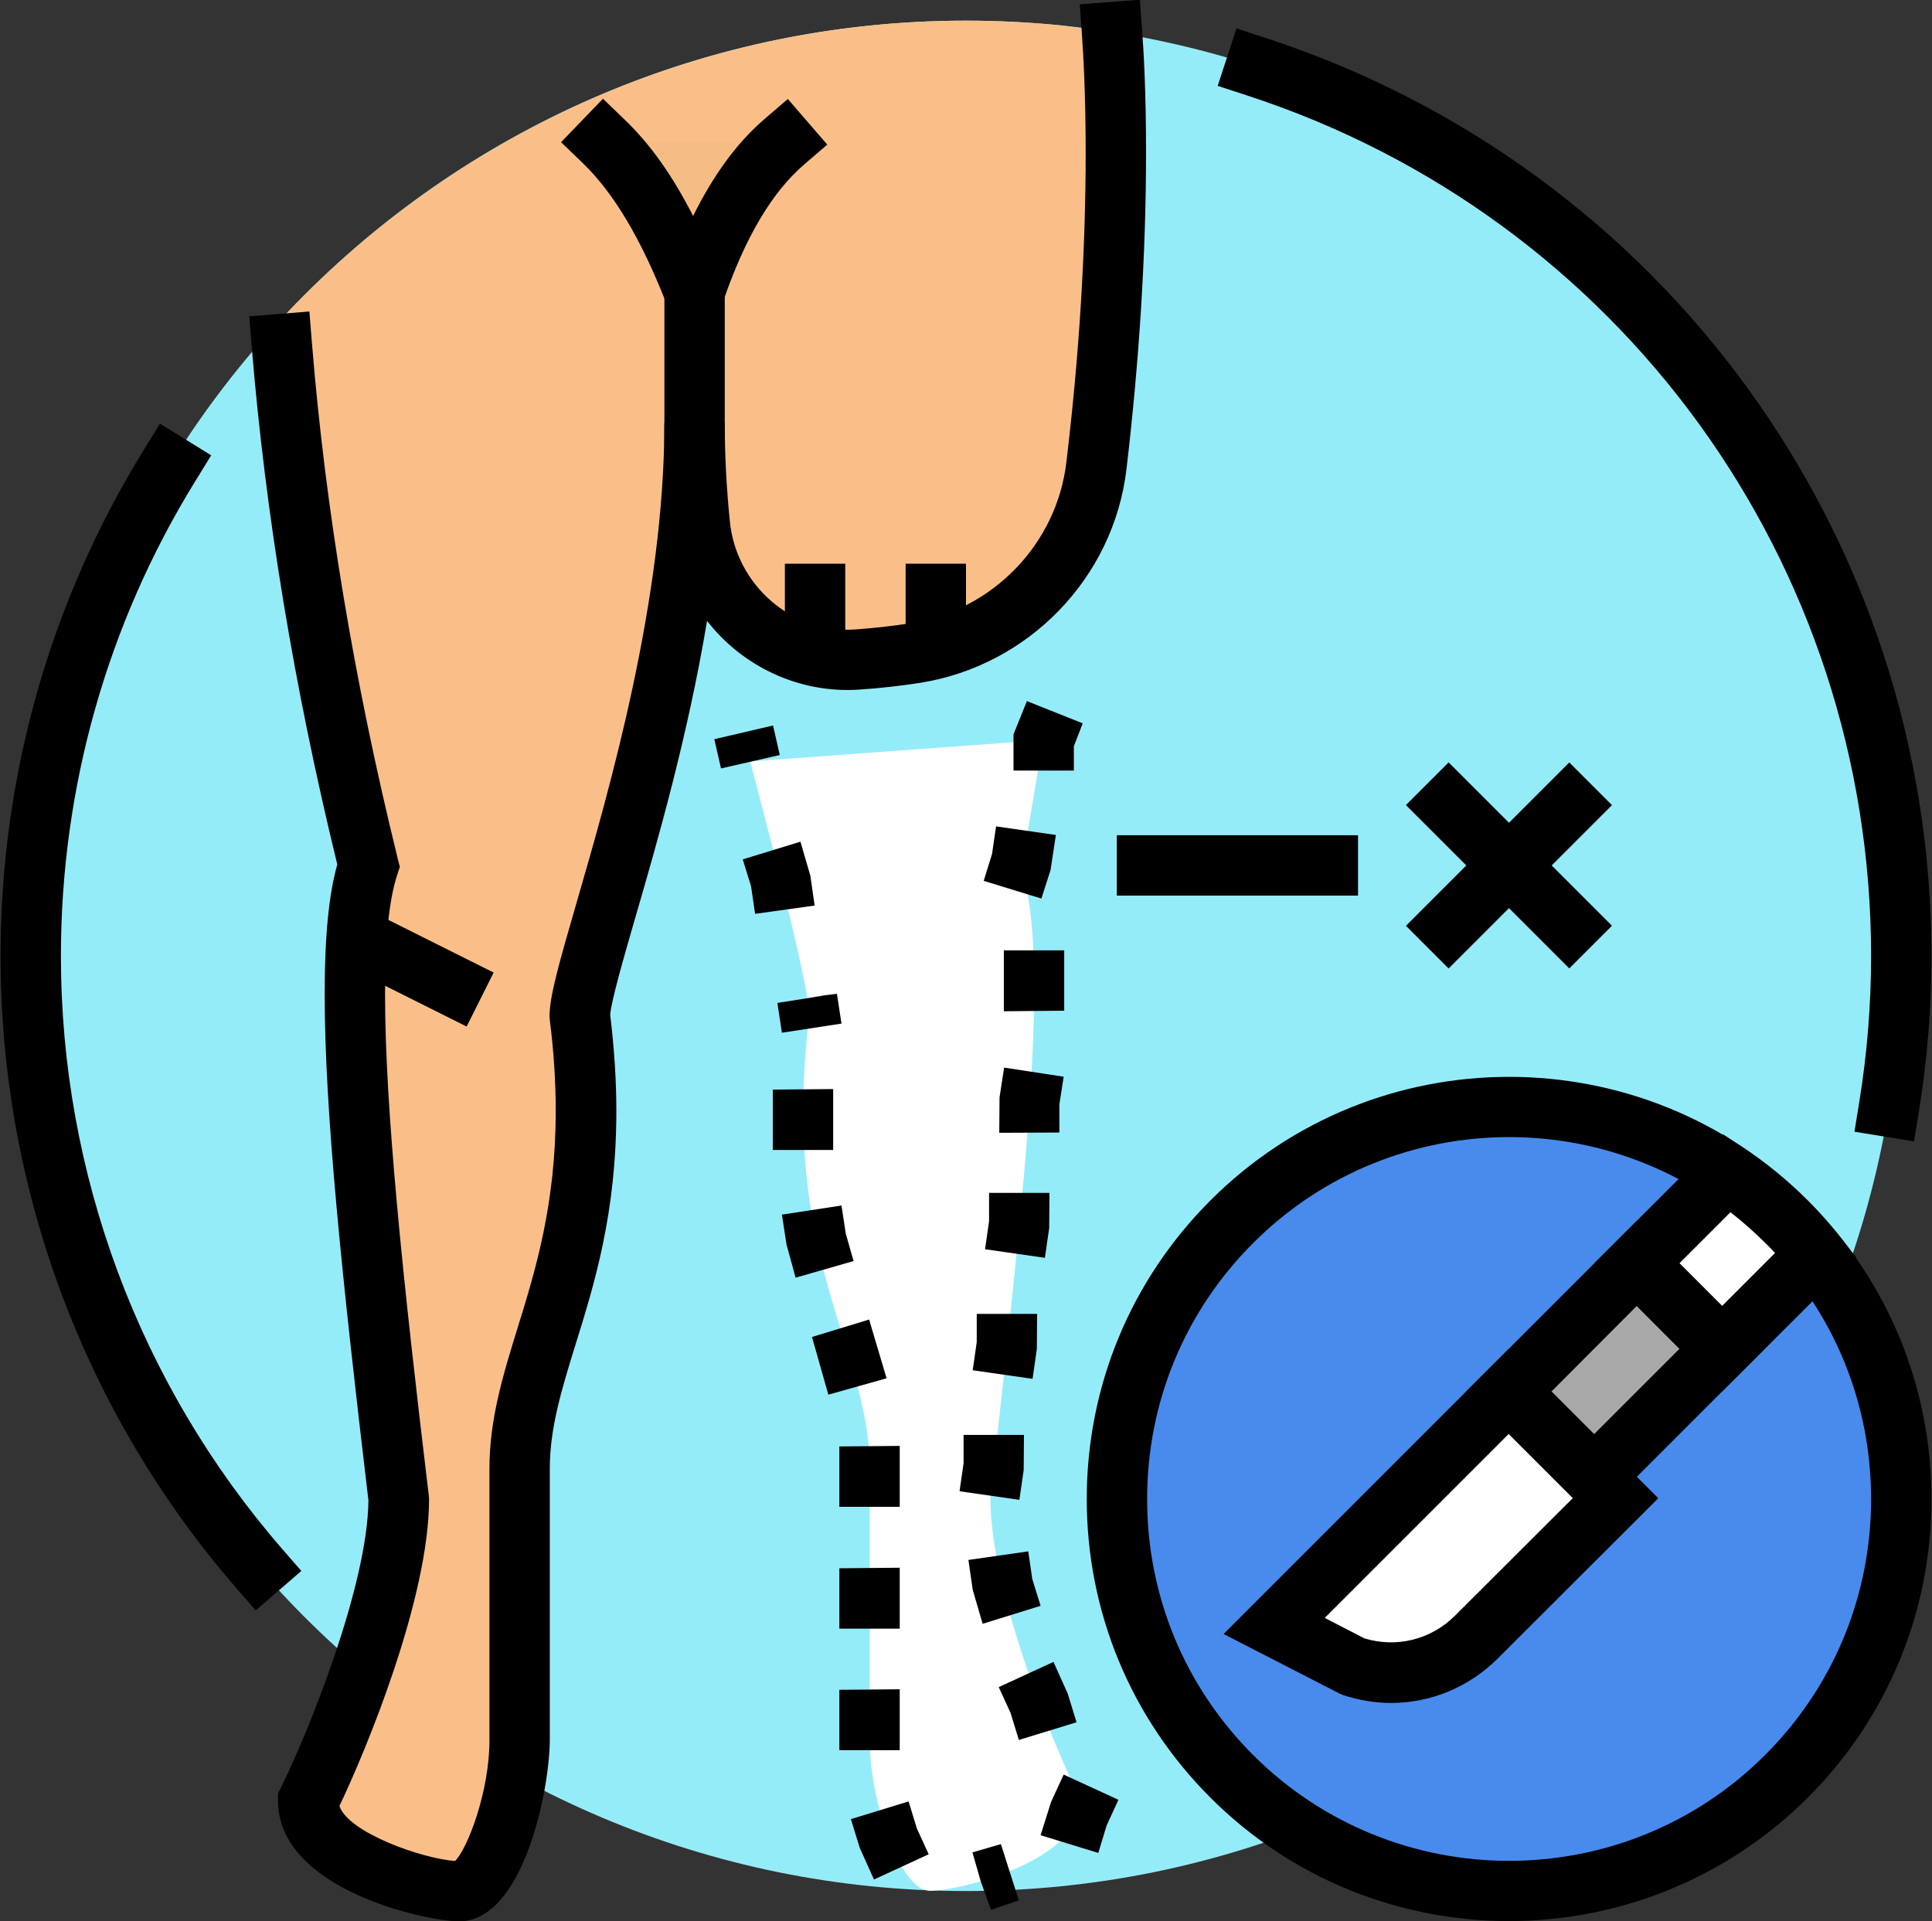 <?xml version="1.0" encoding="UTF-8"?>
<!DOCTYPE svg PUBLIC '-//W3C//DTD SVG 1.0//EN'
          'http://www.w3.org/TR/2001/REC-SVG-20010904/DTD/svg10.dtd'>
<svg height="71.6" preserveAspectRatio="xMidYMid meet" version="1.0" viewBox="14.0 14.2 72.0 71.6" width="72.0" xmlns="http://www.w3.org/2000/svg" xmlns:xlink="http://www.w3.org/1999/xlink" zoomAndPan="magnify"
><rect x="14.0" y="14.2" width="72.0" height="71.6" fill="#333333" stroke="none"/><g
  ><g
    ><g id="change1_1"
      ><path d="M15.15,49.83c0,19.25,15.6,34.85,34.85,34.85c19.25,0,34.85-15.6,34.85-34.85S69.25,14.97,50,14.97 C30.75,14.97,15.15,30.58,15.15,49.83z" fill="#95ecf9"
      /></g
      ><g
      ><g
        ><g id="change2_1"
          ><path d="M55.43,15.4c0.12,1.58,0.44,7.59-0.58,16.17c-0.43,3.57-3.2,6.42-6.75,6.98c-0.73,0.12-1.46,0.19-2.15,0.24 c-2.99,0.21-5.57-2.06-5.87-5.04c-0.12-1.26-0.2-2.53-0.2-3.78c0,9.75-4.28,20.17-4.28,22.11c1.12,8.99-2.25,12.37-2.25,16.86 c0,4.5,0,7.87,0,10.12c0,2.25-1.12,5.62-2.25,5.62c-1.12,0-5.62-1.12-5.62-3.37c1.12-2.25,3.37-7.87,3.37-11.24 c-1.35-11.24-2.25-20.24-1.12-23.61c-2.01-8.14-2.92-15.05-3.3-20.31C30.8,19.28,39.9,14.97,50,14.97 c1.17,0,2.33,0.06,3.48,0.17L55.43,15.4z" fill="#fabf88"
          /></g
          ><g id="change3_12"
          ><path d="M31.11,85.81c-1.19,0-6.75-1.17-6.75-4.5v-0.27l0.12-0.24c1.01-2.03,3.22-7.5,3.25-10.68 C26.73,61.7,26.1,55.6,26.1,51.24c0-2.11,0.15-3.69,0.47-4.82c-1.61-6.59-2.68-13.09-3.19-19.31l-0.09-1.12l2.24-0.18l0.09,1.12 c0.5,6.2,1.58,12.68,3.2,19.26l0.08,0.32l-0.1,0.31c-0.3,0.9-0.45,2.39-0.45,4.43c0,4.24,0.65,10.54,1.63,18.69l0.01,0.13 c0,3.69-2.33,9.32-3.34,11.44c0.33,1,3.11,1.97,4.31,2.05c0.47-0.47,1.28-2.6,1.28-4.49V68.94c0-1.85,0.51-3.5,1.05-5.25 c0.67-2.16,1.42-4.61,1.42-8.08c0-1.08-0.07-2.22-0.22-3.39l-0.01-0.14c0-0.73,0.33-1.9,1.02-4.28 c1.22-4.21,3.26-11.26,3.26-17.84h2.25c0,1.16,0.06,2.4,0.19,3.67c0.23,2.37,2.31,4.2,4.67,4.03c0.71-0.05,1.4-0.13,2.06-0.23 c3.06-0.48,5.45-2.95,5.81-6c0.48-3.98,0.72-7.87,0.72-11.56c0-2.19-0.09-3.69-0.14-4.39l-0.08-1.12l2.24-0.17l0.08,1.12 c0.06,0.73,0.15,2.29,0.15,4.56c0,3.77-0.25,7.75-0.73,11.82c-0.48,4.05-3.65,7.32-7.69,7.96c-0.72,0.11-1.48,0.2-2.25,0.25 c-2.26,0.16-4.38-0.87-5.69-2.56c-0.72,4.32-1.87,8.3-2.68,11.08c-0.44,1.52-0.89,3.09-0.93,3.6c0.15,1.24,0.23,2.44,0.23,3.58 c0,3.81-0.81,6.43-1.53,8.74c-0.51,1.65-0.95,3.08-0.95,4.59v10.12C34.48,80.98,33.48,85.81,31.11,85.81z"
          /></g
        ></g
      ></g
      ><g
      ><g id="change4_3"
        ><path d="M41.96,42.58c1.09,4.18,2.2,8.5,2.2,9.49c-1.12,8.99,2.25,12.37,2.25,16.86c0,4.5,0,7.87,0,10.12 c0,2.25,1.12,5.62,2.25,5.62c1.12,0,5.62-1.12,5.62-3.37c-1.12-2.25-3.37-7.87-3.37-11.24c1.35-12.37,2.25-20.24,1.12-23.61 c0.32-1.2,0.6-3.51,0.87-4.67L41.96,42.58z" fill="#fff"
        /></g
        ><g
        ><g id="change3_8"
          ><path d="M40.87 42.84L40.62 41.75 42.81 41.24 43.06 42.34z"
          /></g
          ><g id="change3_16"
          ><path d="M50.93,85.38l-0.38-1.06l-0.31-1.08l1.06-0.31l0.67,2.1L50.93,85.38z M50.56,84.32h0.01H50.56z M46.57,84.25 l-0.53-1.18l-0.33-1.07l2.15-0.66l0.31,1.01l0.44,0.96L46.57,84.25z M54.93,83.26l-2.15-0.66l0.39-1.24l0.47-1.02l2.04,0.94 l-0.44,0.96L54.93,83.26z M47.53,79.43h-2.25v-2.25l2.25-0.02V79.43z M51.97,79.05l-0.31-1.01l-0.44-0.96l2.04-0.94l0.53,1.18 l0.33,1.07L51.97,79.05z M47.53,74.9h-2.25v-2.25l2.25-0.02V74.9z M50.62,74.72l-0.37-1.27l-0.16-1.11l2.23-0.32l0.15,1.03 l0.31,1L50.62,74.72z M47.53,70.36h-2.25v-2.25l2.25-0.02V70.36z M51.99,70.1l-2.23-0.32l0.15-1.05v-1.05h2.25l-0.01,1.31 L51.99,70.1z M44.87,66.18l-0.61-2.15l2.13-0.65l0.65,2.19L44.87,66.18z M52.48,65.59l-2.23-0.32l0.15-1.05v-1.05h2.25 l-0.01,1.31L52.48,65.59z M43.65,61.82l-0.34-1.24l-0.17-1.11l2.22-0.34l0.16,1.05l0.29,1.02L43.65,61.82z M52.94,61.08 l-2.23-0.32l0.15-1.05v-1.05h2.25l-0.01,1.31L52.94,61.08z M45.05,57.06h-2.25v-2.25l2.25-0.02V57.06z M51.24,56.42l0.01-1.32 l0.17-1.11l2.22,0.34l-0.16,1.03l0,1.05L51.24,56.42z M43.14,52.69l-0.17-1.11l2.22-0.35l-1.11,0.16l1.11-0.15l0.17,1.11 L43.14,52.69z M51.41,51.89v-2.27h2.25v2.25L51.41,51.89z M42.14,48.26l-0.15-1.03l-0.31-1l2.15-0.66l0.37,1.27l0.16,1.11 L42.14,48.26z M52.81,47.69l-2.15-0.66l0.31-1l0.15-1.03l2.23,0.32l-0.2,1.31L52.81,47.69z"
          /></g
          ><g id="change3_11"
          ><path d="M54.02 42.92L51.77 42.92 51.77 41.57 52.27 40.33 54.35 41.16 54.02 42.01z"
          /></g
        ></g
      ></g
      ><g
      ><g
        ><g
          ><g
            ><g id="change5_1"
              ><path d="M39.88,26.22v3.37V26.22z" fill="#f5bc83"
              /></g
              ><g id="change3_13"
              ><path d="M38.76 25.09H41.01V30.71H38.76z"
              /></g
            ></g
            ><g
            ><g id="change5_2"
              ><path d="M36.51,19.47c1.43,1.38,2.49,3.36,3.37,5.62c0.82-2.36,1.88-4.34,3.37-5.62H36.51z" fill="#f5bc83"
              /></g
              ><g id="change3_18"
              ><path d="M39.94,28.34l-1.11-2.84c-0.94-2.4-1.96-4.11-3.11-5.22l-0.81-0.78l1.56-1.62l0.81,0.78 c0.95,0.91,1.78,2.08,2.55,3.59c0.77-1.55,1.65-2.75,2.68-3.63l0.85-0.73l1.47,1.7l-0.85,0.73c-1.21,1.04-2.21,2.72-3.04,5.14 L39.94,28.34z"
              /></g
            ></g
          ></g
        ></g
        ><g id="change3_14"
        ><path d="M28.64 48.01H30.89V52.77H28.64z" transform="rotate(-63.429 29.764 50.39)"
        /></g
      ></g
      ><g
      ><g
        ><g
          ><g
            ><g
              ><g id="change6_1"
                ><circle cx="70.24" cy="70.07" fill="#498bed" r="14.62"
                /></g
                ><g id="change3_4"
                ><path d="M70.24,85.8c-4.03,0-8.06-1.53-11.13-4.6c-2.97-2.97-4.61-6.93-4.61-11.13c0-4.2,1.64-8.16,4.61-11.13 c6.14-6.14,16.12-6.14,22.26,0c2.97,2.97,4.61,6.93,4.61,11.13c0,4.2-1.64,8.16-4.61,11.13C78.3,84.26,74.27,85.8,70.24,85.8 z M70.24,56.58c-3.46,0-6.91,1.32-9.54,3.95c-2.55,2.55-3.95,5.94-3.95,9.54c0,3.6,1.4,6.99,3.95,9.54 c5.26,5.26,13.82,5.26,19.08,0c2.55-2.55,3.95-5.94,3.95-9.54c0-3.6-1.4-6.99-3.95-9.54C77.15,57.9,73.69,56.58,70.24,56.58z"
                /></g
              ></g
            ></g
            ><g
            ><g
              ><g id="change4_2"
                ><path d="M70.23,66.06l3.98,3.97l-5.19,5.19c-1.2,1.2-2.99,1.63-4.6,1.09l-0.95-0.49l-1.98-1.02L70.23,66.06z" fill="#fff"
                /></g
                ><g id="change3_15"
                ><path d="M65.85,77.67c-0.6,0-1.2-0.1-1.79-0.29l-0.16-0.07l-4.3-2.21l10.63-10.63l5.57,5.57l-5.99,5.98 C68.73,77.09,67.31,77.67,65.85,77.67z M64.84,75.26c1.2,0.37,2.49,0.05,3.38-0.84l4.4-4.39l-2.39-2.39l-6.86,6.86 L64.84,75.26z"
                /></g
              ></g
              ><g
              ><g id="change7_1"
                ><path d="M71.95 61.89H76.45V68.64H71.95z" fill="#a8a8a8" transform="rotate(-134.999 74.203 65.26)"
                /></g
                ><g id="change3_6"
                ><path d="M73.41,70.83l-4.77-4.77L75,59.7l4.77,4.77L73.41,70.83z M71.82,66.06l1.59,1.59l3.18-3.18L75,62.87L71.82,66.06z"
                /></g
              ></g
            ></g
            ><g
            ><g
              ><g id="change4_1"
                ><path d="M78.36,57.92L75,61.28l3.18,3.18l3.49-3.49c-0.34-0.43-0.7-0.84-1.1-1.24 C79.88,59.04,79.14,58.44,78.36,57.92z" fill="#fff"
                /></g
                ><g id="change3_1"
                ><path d="M78.18,66.06l-4.77-4.77l4.81-4.81l0.77,0.52c0.86,0.58,1.66,1.24,2.38,1.95c0.39,0.39,0.78,0.83,1.18,1.33 l0.63,0.79L78.18,66.06z M76.59,61.28l1.59,1.59l1.97-1.97c-0.12-0.13-0.24-0.26-0.37-0.38c-0.4-0.4-0.83-0.78-1.29-1.14 L76.59,61.28z"
                /></g
              ></g
            ></g
          ></g
        ></g
      ></g
      ><g
      ><g id="change3_2"
        ><path d="M65.93 45.33H74.54V47.58H65.93z" transform="rotate(-45.001 70.237 46.457)"
        /></g
        ><g id="change3_7"
        ><path d="M69.11 42.15H71.36V50.76H69.11z" transform="rotate(-45.001 70.233 46.456)"
        /></g
      ></g
      ><g id="change3_5"
      ><path d="M55.62 45.33H64.61V47.58H55.62z"
      /></g
      ><g id="change3_3"
      ><path d="M43.25 35.21H45.5V38.58H43.25z"
      /></g
      ><g id="change3_10"
      ><path d="M47.75 35.21H50V38.58H47.75z"
      /></g
      ><g id="change3_17"
      ><path d="M85.33,56.74l-2.22-0.36l0.18-1.11c0.29-1.78,0.44-3.61,0.44-5.44c0-14.65-9.35-27.55-23.28-32.08l-1.07-0.35l0.7-2.14 l1.07,0.35C76,20.45,85.98,34.2,85.98,49.83c0,1.95-0.16,3.9-0.47,5.8L85.33,56.74z"
      /></g
      ><g id="change3_9"
      ><path d="M23.53,74.22l-0.74-0.85c-5.66-6.53-8.77-14.89-8.77-23.54c0-6.69,1.85-13.22,5.35-18.88l0.59-0.96l1.91,1.18l-0.59,0.96 c-3.28,5.31-5.01,11.43-5.01,17.7c0,8.11,2.92,15.95,8.22,22.07l0.74,0.85L23.53,74.22z"
      /></g
    ></g
  ></g
></svg
>
